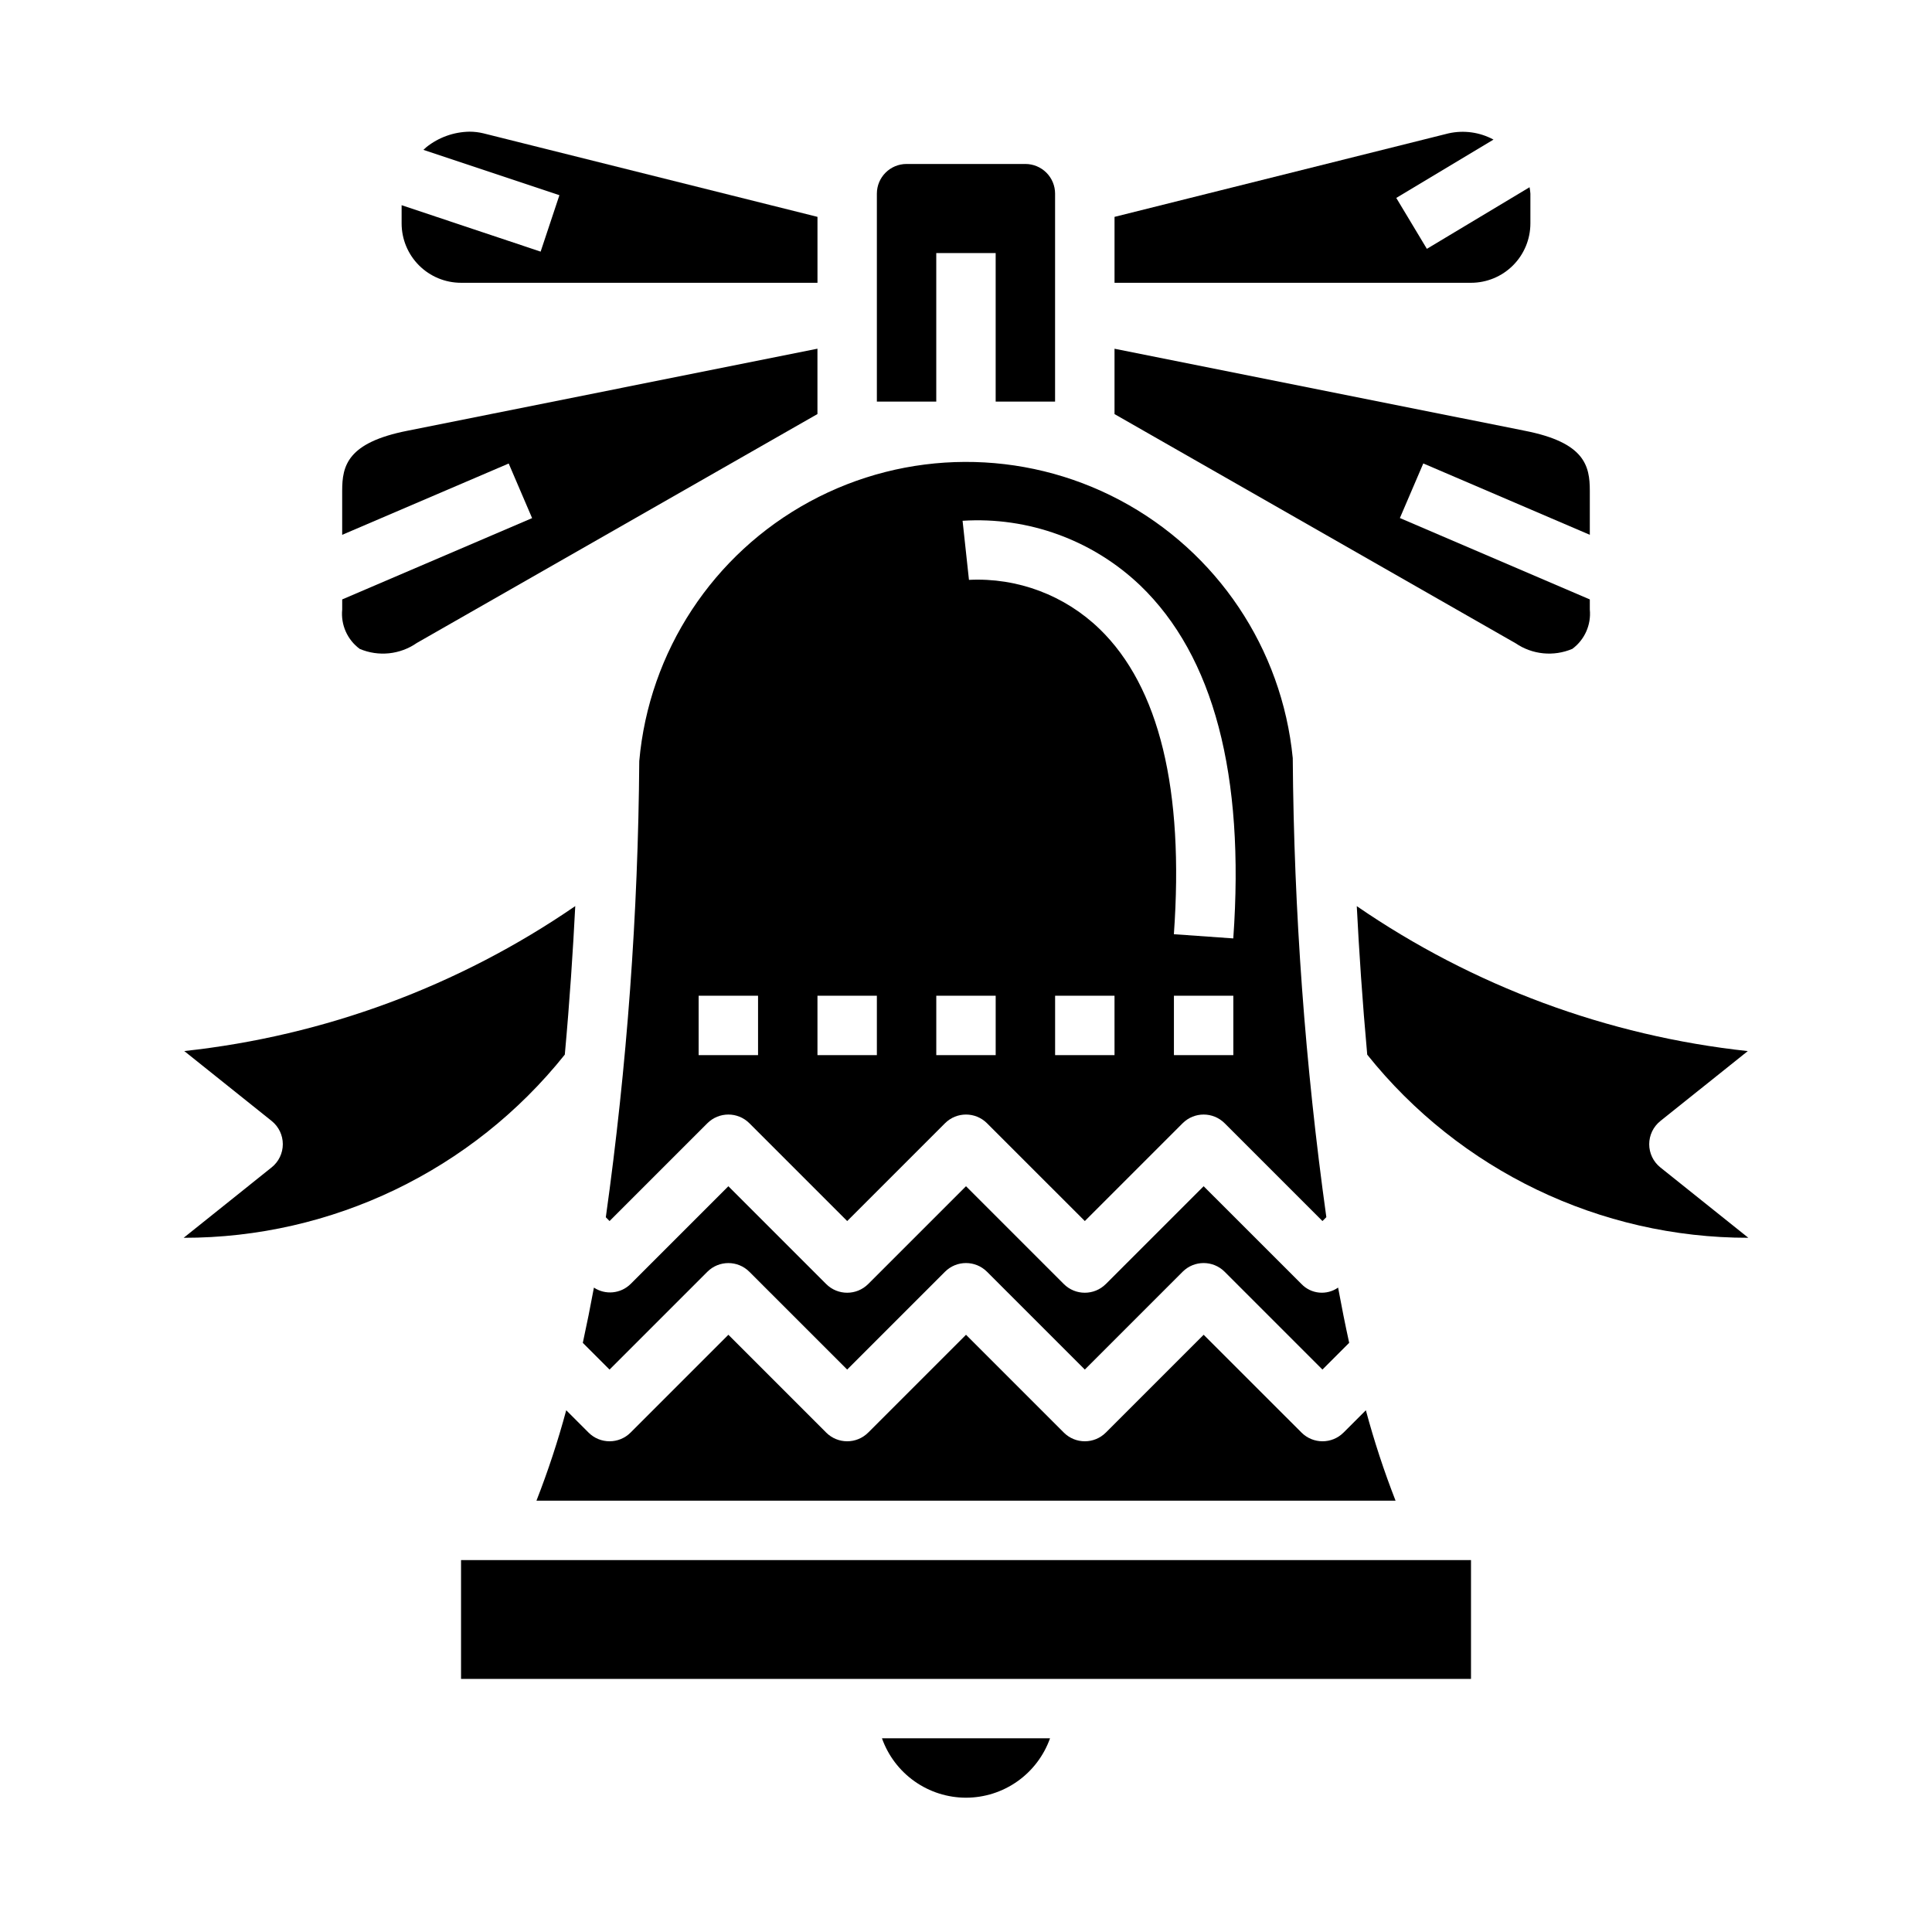 <?xml version="1.0" encoding="UTF-8"?>
<!-- Uploaded to: SVG Repo, www.svgrepo.com, Generator: SVG Repo Mixer Tools -->
<svg fill="#000000" width="800px" height="800px" version="1.1" viewBox="144 144 512 512" xmlns="http://www.w3.org/2000/svg">
 <g>
  <path d="m286.16 541.7h227.68c-3.062-7.84-5.691-15.844-7.871-23.969l-5.918 5.918h-0.004c-3.074 3.074-8.055 3.074-11.129 0l-25.938-25.922-25.922 25.922h-0.004c-3.074 3.074-8.055 3.074-11.129 0l-25.922-25.922-25.922 25.922h-0.004c-3.074 3.074-8.055 3.074-11.129 0l-25.922-25.922-25.922 25.922c-3.074 3.074-8.059 3.074-11.133 0l-5.918-5.918c-2.188 8.125-4.824 16.129-7.891 23.969z"/>
  <path d="m298.45 499.87 7.086 7.086 25.922-25.922v-0.004c3.074-3.07 8.059-3.07 11.129 0l25.926 25.918 25.922-25.922v-0.004c3.074-3.07 8.055-3.07 11.129 0l25.926 25.926 25.922-25.922v-0.004c3.074-3.07 8.055-3.07 11.129 0l25.922 25.926 7.086-7.086c-1.051-4.809-2.027-9.688-2.938-14.641h0.004c-3.027 2.125-7.152 1.727-9.707-0.945l-25.93-25.914-25.922 25.922h-0.004c-3.074 3.07-8.055 3.07-11.129 0l-25.922-25.922-25.922 25.922h-0.004c-3.074 3.07-8.055 3.07-11.129 0l-25.922-25.922-25.922 25.922c-2.609 2.562-6.656 2.957-9.707 0.945-0.914 4.941-1.895 9.824-2.945 14.641z"/>
  <path d="m549.57 203.2v-7.875c-0.039-0.57-0.109-1.141-0.219-1.707l-27.215 16.328-8.109-13.492 25.766-15.461c-3.648-1.973-7.887-2.555-11.934-1.648l-88.496 22.129v17.469h94.465c4.176 0 8.18-1.656 11.133-4.609s4.609-6.957 4.609-11.133z"/>
  <path d="m305.54 467.59 25.922-25.922c3.074-3.07 8.059-3.07 11.129 0l25.926 25.922 25.922-25.922c3.074-3.07 8.055-3.07 11.129 0l25.926 25.922 25.922-25.922c3.074-3.07 8.055-3.07 11.129 0l25.922 25.922 1.031-1.031c-5.625-40.312-8.598-80.957-8.902-121.66-2.844-29.012-20.031-54.668-45.777-68.336-25.746-13.668-56.629-13.527-82.25 0.375-25.625 13.898-42.578 39.711-45.156 68.746-0.293 40.453-3.254 80.84-8.863 120.9zm133.82-43.973h-15.746v-15.742h15.742zm31.488 0h-15.746v-15.742h15.742zm-24.68-124.47c19.461 18.703 27.758 50.176 24.664 93.543l-15.742-1.117c2.738-38.32-3.871-65.535-19.68-80.887l-0.004 0.004c-9.238-8.949-21.773-13.66-34.621-13.02l-1.691-15.656v-0.004c17.395-1.109 34.461 5.106 47.074 17.137zm-54.043 108.73h15.742v15.742h-15.742zm-31.488 0h15.742v15.742h-15.742zm-31.488 0h15.742v15.742h-15.742z"/>
  <path d="m607.18 422.55c-37.191-4.019-72.797-17.219-103.62-38.414 0.59 11.652 1.473 25.082 2.769 39.359 24.531 30.699 61.703 48.562 101 48.531l-23.316-18.648c-1.867-1.492-2.957-3.758-2.957-6.148s1.09-4.652 2.957-6.148z"/>
  <path d="m560.68 315.96c3.269-2.418 5.031-6.375 4.637-10.422v-2.684l-50.332-21.57 6.203-14.469 44.129 18.914v-11.68c0-6.606-1.316-12.785-17.246-15.895l-108.71-21.734v17.32l106.27 60.719v-0.004c4.43 3.035 10.098 3.602 15.043 1.504z"/>
  <path d="m266.18 557.44h267.65v31.488h-267.65z"/>
  <path d="m400 620.41c4.883-0.004 9.645-1.52 13.629-4.34 3.988-2.82 7.004-6.801 8.641-11.402h-44.539c1.633 4.602 4.648 8.582 8.637 11.402 3.988 2.82 8.75 4.336 13.633 4.34z"/>
  <path d="m392.12 211.07h15.742v39.359h15.742l0.004-55.105c0-2.086-0.828-4.09-2.305-5.566-1.477-1.473-3.477-2.305-5.566-2.305h-31.488c-4.348 0-7.871 3.523-7.871 7.871v55.105h15.742z"/>
  <path d="m192.67 472.03c39.305 0.031 76.48-17.836 101.01-48.547 1.309-14.305 2.18-27.727 2.769-39.359-30.824 21.195-66.434 34.398-103.62 38.414l23.168 18.531h-0.004c1.871 1.496 2.957 3.758 2.957 6.148s-1.086 4.652-2.957 6.148z"/>
  <path d="m266.18 218.94h94.461v-17.469l-88.504-22.129c-1.219-0.297-2.469-0.449-3.723-0.445-4.152 0.066-8.168 1.504-11.414 4.094-0.285 0.219-0.488 0.488-0.789 0.723l36.039 12.012-4.977 14.957-36.84-12.305v4.82c0 4.176 1.66 8.18 4.613 11.133 2.949 2.953 6.957 4.609 11.133 4.609z"/>
  <path d="m239.32 315.96c4.984 2.117 10.707 1.523 15.152-1.574l106.16-60.656v-17.32l-108.63 21.738c-15.973 3.148-17.32 9.297-17.32 15.902v11.684l44.129-18.895 6.203 14.469-50.328 21.547v2.684c-0.398 4.047 1.363 8.004 4.637 10.422z"/>
 </g>
</svg>